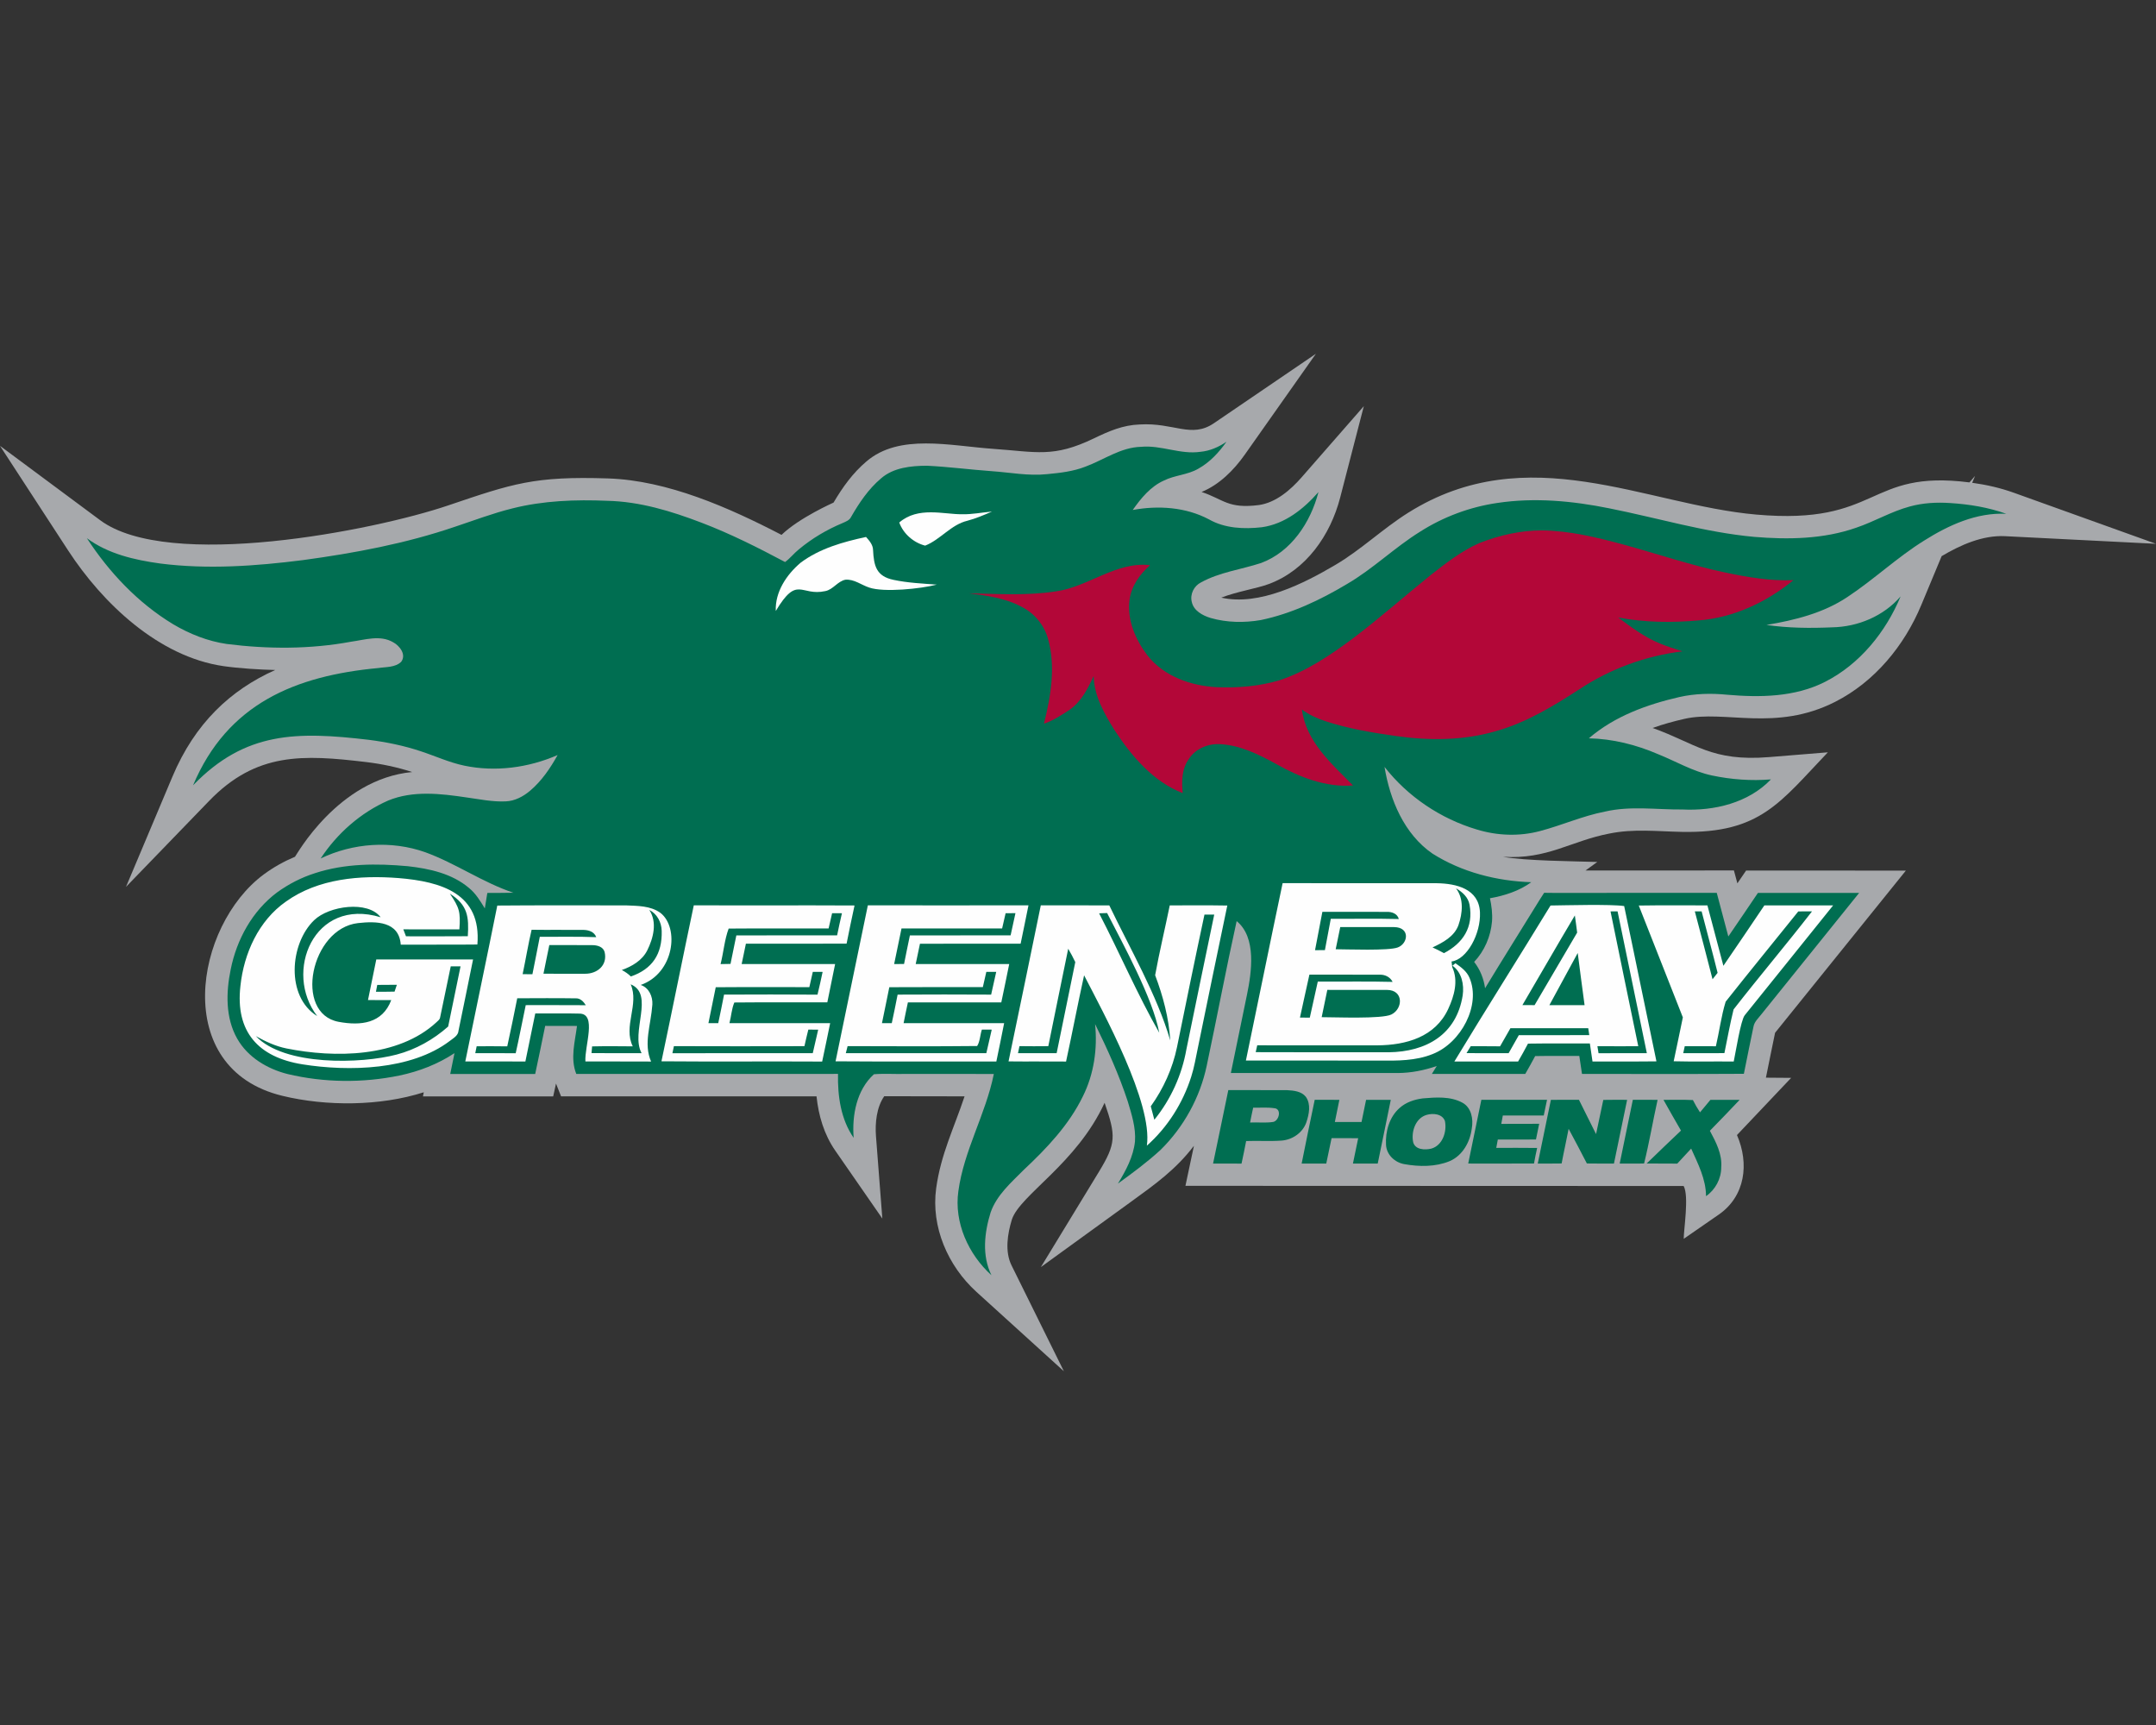 <?xml version="1.0" encoding="utf-8"?>
<svg xmlns="http://www.w3.org/2000/svg" height="1600px" style="shape-rendering:geometricPrecision; text-rendering:geometricPrecision; image-rendering:optimizeQuality; fill-rule:evenodd; clip-rule:evenodd" version="1.1" viewBox="0 0 2000 1600" width="2000px">
 <rect x="0" y="0" width="2000" height="1600" fill="#333333" stroke="none"/>
 <defs>
  <style type="text/css">
   
    .fil0 {fill:#A7A9AC}
    .fil1 {fill:#006E51;fill-rule:nonzero}
    .fil3 {fill:#B30738;fill-rule:nonzero}
    .fil2 {fill:#FEFEFE;fill-rule:nonzero}
   
  </style>
 </defs>
 <g id="Capa_x0020_1">
  
  <g id="Wisconsin_x0020_Green_x0020_Bay_x0020_Phoenix.cdr">
   <path class="fil0" d="M1638.15 999.58l23.39 0.18 -50.25 53.03c11.49,26.43 7.76,56.71 -16.89,73.77l-32.5 22.5c-0.02,-8.63 5.05,-39.84 -0.08,-49l-462.15 -0.17 7.88 -37.14c-16.77,22.02 -35.92,35.66 -58.32,51.89l-83.67 60.62 53.76 -88.24c16.21,-26.61 15.93,-33.54 5.35,-64.15 -25.86,56.39 -78.29,85.32 -85.98,108.19 -4.06,13.21 -6.72,29.72 -0.36,42.59l48.57 98.23 -81.14 -73.65c-26.43,-24 -42.24,-60.25 -37.32,-96.12 4.32,-31.52 16.5,-55.65 26.33,-85.21l-74.51 -0.12c-7.2,10.29 -8.59,25.14 -7.67,37.01l5.9 76.46 -43.68 -63.03c-10.41,-15.04 -15.5,-32.46 -17.37,-50.34l-236.97 0.02 -4.7 -11.87 -2.62 11.95 -120.82 0 0.77 -3.86c-40.41,12.92 -90.37,13.22 -131.3,3.26 -103.68,-25.22 -81.45,-157.76 -17.12,-205.34 8.95,-6.62 18.71,-12.06 28.96,-16.37 0.8,-0.49 39.65,-72.09 108.73,-78.59 -13.89,-4.5 -28.25,-7.52 -42.74,-9.25 -58.67,-7 -101.9,-9.19 -145.61,36l-77.16 79.79 43.1 -102.28c20.87,-49.55 53.92,-80.4 95.33,-98.9 -13.92,-0.27 -34.33,-1.6 -47.98,-3.58 -60.26,-8.74 -112.27,-58.41 -144.13,-107.32l-63.18 -97 92.95 68.99c63.36,47.02 253.75,9.65 322.51,-13.64 60.38,-20.45 80.16,-27.36 148.6,-25.13 55.28,1.81 112.26,27.11 160.91,52.35 16.52,-15.95 48.18,-29.87 48.26,-29.94 8.34,-14.14 17.82,-27.42 30.45,-38.12 30.48,-26.17 77.41,-14.56 117.66,-11.73 40.32,2.83 55.81,8.42 93.38,-9.69 13.89,-6.7 26.84,-12.37 42.48,-12.92 31.87,-1.92 47.89,13.12 68.84,-1.14l94.65 -64.45 -65.99 93.58c-10.11,14.33 -23.57,27.86 -40.06,34.62 20.67,6.89 24.46,15.83 53.36,12.1 15.74,-2.32 29.31,-14.12 39.43,-25.69l57.71 -66.01 -21.97 84.88c-8.99,34.72 -31.54,67.26 -66.15,80.09 -11.54,4.27 -29.57,6.97 -44.11,12.63 35.27,7.95 76.68,-13.16 106,-30.46 23.68,-13.96 43.92,-33.55 67.39,-48.29 110.91,-69.64 220.17,-7.35 322.77,1.71 115.36,10.19 102.16,-42.05 197.87,-29.83l5.2 -6.02 -2.65 6.36c13.15,1.82 26.12,4.75 38.64,9.25l131.87 47.35 -139.93 -7.07c-20.73,-1.05 -41.21,8.01 -58.92,18.52l-18.89 45.34c-15.67,37.64 -43.18,71.15 -79.89,89.79 -55.34,28.11 -102.33,7.26 -139.85,15.8 -9.87,2.25 -19.84,4.98 -29.54,8.44 39.9,14.18 54.54,31.39 108.11,27.02l54.52 -4.44c-44.2,46.15 -62.51,75.26 -135.27,73.81 -23.9,-0.47 -44.81,-3.05 -67.53,1.57 -35.94,6.95 -57.22,24.1 -98.56,21.54 21.37,3.84 64.49,4.04 87.45,4.79l-10.93 7.93 137.69 -0.06 3.2 11.95 8.11 -11.86 148.2 0.04 -121.33 150.44c-2.81,13.88 -5.75,27.74 -8.49,41.64z"/>
   <path class="fil1" d="M1113.6 419.06c8.76,-0.79 16.93,-4.42 24.13,-9.33 -7.01,9.94 -15.48,19.13 -26.22,25.06 -9.84,5.74 -21.71,5.87 -31.84,10.95 -12.43,5.55 -21.25,16.41 -28.89,27.28 23.68,-4.34 49.13,-2.71 70.7,8.72 14.82,8.43 32.58,9.15 49.15,7.28 21.23,-2.98 38.73,-16.94 52.43,-32.62 -7.24,28 -25.19,55.41 -53.26,65.82 -18.5,6.06 -38.41,8.46 -55.67,17.96 -6.53,3.27 -10.37,10.88 -8.6,18.07 1.74,8.25 10.02,12.65 17.42,14.93 15.07,4.35 31.23,4.59 46.63,1.95 28.45,-5.93 55.06,-18.54 79.87,-33.38 24.15,-14.03 44.18,-33.89 67.9,-48.6 21.69,-13.81 46.3,-22.98 71.76,-26.66 34.53,-5.19 69.73,-1.87 103.76,5.02 44.76,8.88 88.77,22.28 134.37,26.46 31.61,2.64 64.33,2.14 94.59,-8.47 16.93,-5.69 32.44,-15.04 49.75,-19.7 12.21,-3.38 25.03,-4.05 37.64,-3.19 17.6,1.11 35.24,3.99 51.89,9.97 -27.48,-1.39 -53.44,10.49 -76.18,24.83 -25.11,15.6 -46.62,36.14 -71.26,52.39 -22.33,14.92 -48.89,21.47 -75.04,25.87 20.14,2.92 40.58,3.09 60.87,2.21 23.98,-0.41 47.81,-10.4 63.59,-28.68 -13.76,33.04 -37.85,62.89 -70.12,79.25 -27.93,14.21 -60.4,14.6 -90.94,11.93 -14.72,-1.46 -29.66,-1.1 -44.13,2.14 -30.15,6.93 -60.28,17.84 -84.01,38.3 22.17,0.46 43.98,5.98 64.29,14.74 16.59,6.67 32.25,16 49.9,19.72 17.94,3.79 36.42,5.14 54.7,3.65 -20.92,21.85 -52.66,29.37 -82.03,27.9 -23.94,0.24 -48.26,-3.55 -71.89,1.95 -20.65,4 -39.92,12.68 -60.18,18.03 -19.17,5.14 -39.7,4.4 -58.66,-1.4 -33.62,-9.99 -64.05,-30.42 -85.68,-58.08 5.06,30.62 18.2,62.34 44.59,80.49 27.25,17.21 59.53,25.41 91.56,26.46 -11.26,8.17 -24.76,12.47 -38.33,14.89 1.49,7.04 2.43,14.26 1.9,21.47 -1.2,13.95 -6.94,27.37 -16.57,37.58 5.52,7.06 8.91,15.51 10.13,24.39 15.33,-25.31 31.1,-50.39 46.64,-75.57 2.66,-4.36 5.36,-8.66 8.16,-12.93 2.76,0.04 5.53,0.07 8.34,0.09 50.59,-0.03 101.17,0.05 151.78,-0.03 3.61,13.47 7.14,26.97 10.73,40.44 9.28,-13.39 18.28,-26.96 27.46,-40.39 31.29,-0.04 62.59,-0.04 93.89,0 -30.12,37.41 -60.25,74.81 -90.39,112.21 -2.79,3.7 -6.7,6.99 -7.61,11.75 -3,14.6 -6.05,29.2 -8.93,43.82 -50.05,0.31 -100.11,0.07 -150.16,0.12 -0.82,-5.57 -1.66,-11.14 -2.5,-16.69 -13.64,0.06 -27.3,-0.14 -40.94,0.12 -2.95,5.6 -6.07,11.1 -9.2,16.58 -28.88,0.02 -57.75,0 -86.63,0 1.49,-2.46 3.02,-4.91 4.54,-7.36 -11.58,4.01 -23.73,6.42 -36,6.51 -51.66,0 -103.35,0 -155.01,0 4.98,-24.35 10.02,-48.69 15.04,-73.02 4.14,-20.16 9.01,-52.74 -9.66,-67.89 -9.71,43.82 -18.35,89.87 -27.78,134.19 -6.19,29.44 -21.35,56.88 -42.75,77.97 -12.38,11.41 -25.97,21.42 -39.59,31.29 7.32,-12.01 14.29,-24.85 15.8,-39.05 0.94,-12.75 -3.08,-25.14 -6.7,-37.19 -8.11,-24.69 -18.82,-48.44 -30.3,-71.71 2.32,22.82 -1.01,46.35 -11.31,66.98 -12.88,26.56 -33.55,48.27 -54.88,68.27 -11.69,11.78 -25,23.26 -30.68,39.36 -5.84,18.8 -8.27,40.14 0.74,58.37 -21.37,-19.4 -34.79,-48.82 -30.71,-77.92 5.11,-37.87 25.41,-71.47 32.9,-108.74 -6.85,-0.06 -13.69,-0.06 -20.54,-0.06 -20.17,-0.01 -40.34,0.04 -60.51,-0.03 -10.06,0.33 -20.14,-0.5 -30.16,0.31 -16.14,14.58 -20.43,38.11 -18.82,58.98 -11.94,-17.24 -14.91,-38.79 -14.51,-59.31 -6.67,0.05 -13.33,0.05 -20.02,0.04 -74.25,0.03 -148.5,0.01 -222.77,0.01 -5.74,-14.49 -1.2,-29.78 0.67,-44.52 -9.83,-0.06 -19.67,0 -29.51,-0.06 -3.1,14.87 -6.03,29.78 -9.28,44.62 -26.27,-0.07 -52.54,-0.05 -78.81,0 1.28,-6.46 2.62,-12.92 3.96,-19.36 -15.43,10.24 -32.96,16.99 -51.04,20.78 -34.18,7.06 -69.9,6.68 -103.86,-1.39 -18.8,-4.76 -36.93,-15.57 -46.68,-32.81 -11.02,-19.42 -10.4,-43.03 -6.01,-64.26 5.55,-27.78 20.1,-54.27 43.01,-71.39 10.71,-7.75 22.58,-13.85 35.18,-17.84 27.67,-9.08 57.37,-9.08 86.09,-6.46 20,2.23 41.03,6.82 56.74,20.18 6.32,5.09 10.5,12.15 14.69,18.97 0.71,-4.78 1.49,-9.56 2.33,-14.34 8.05,-0.05 16.1,-0.02 24.18,-0.2 -28.61,-9.57 -53.52,-27.32 -81.81,-37.58 -31.43,-11.11 -67.01,-8.59 -96.98,5.79 15.31,-23.24 37.07,-42.48 62.6,-53.71 23.08,-9.51 48.74,-6.44 72.75,-2.89 12.06,1.66 24.14,4.23 36.39,3.65 8.45,-0.36 16.21,-4.51 22.55,-9.87 10.73,-9.1 18.75,-20.89 25.52,-33.11 -27.01,11.79 -57.63,15.89 -86.59,9.84 -13.98,-2.93 -26.99,-8.97 -40.49,-13.39 -15.61,-5.21 -31.81,-8.48 -48.09,-10.57 -66.57,-7.8 -114.5,-7.96 -163,42.19 31.91,-75.73 94.87,-101.61 171.95,-108.78 7.11,-1.12 15.52,-0.41 21.09,-5.73 5.06,-6.7 -1.37,-14.92 -7.47,-18.19 -11.98,-7 -26.18,-2.25 -38.92,-0.5 -38.05,7.08 -77.14,6.96 -115.44,2.11 -17.65,-2.57 -34.53,-9.29 -49.8,-18.37 -32.51,-19.68 -59.27,-48.04 -79.92,-79.74 19.67,14.6 44.18,20.19 68.01,23.48 44.01,5.6 88.58,2.4 132.41,-3.15 47.76,-6.48 95.42,-15.37 141.12,-30.97 17.65,-5.86 35.06,-12.51 53.14,-16.98 28.72,-7.25 58.64,-8.31 88.13,-7.06 30.13,0.67 59.34,9.58 87.27,20.27 26.75,10.18 52.37,23.1 77.61,36.52 4.66,-3.4 8.2,-8.06 12.68,-11.67 12.15,-10.16 25.97,-18.35 40.58,-24.44 2.95,-1.34 6.36,-2.48 7.9,-5.6 7.54,-13.11 16.13,-25.96 27.78,-35.8 11.6,-10.16 27.92,-11.75 42.7,-11.81 20.04,0.96 39.97,3.62 59.98,5.04 17.1,1.18 34.22,4.6 51.41,2.76 12.05,-1.13 24.26,-2.52 35.61,-6.96 17.08,-6.32 32.71,-17.92 51.54,-18.38 18.67,-1.8 36.49,7.38 55.15,4.61zm25.84 592.04c18.16,0.1 36.33,-0.07 54.49,0.06 6.14,0.33 13.35,1.01 17.46,6.21 4.87,6.94 2.94,16.09 0.47,23.56 -3.34,9.66 -12.82,16.18 -22.85,17 -11,0.82 -22.03,0 -33.03,0.43 -1.36,6.99 -2.76,13.98 -4.29,20.94 -8.81,-0.11 -17.6,-0.04 -26.39,-0.07 4.84,-22.69 9.34,-45.43 14.14,-68.13zm20.19 30.07c7.16,-0.36 14.44,0.6 21.54,-0.55 5.53,-1.29 7.9,-12.29 0.89,-12.72 -6.48,-0.99 -13.06,-0.34 -19.57,-0.49 -1.03,4.57 -1.97,9.15 -2.86,13.76zm160.24 -22.38c12.18,-1.03 25.55,-2.04 36.67,3.97 8.43,4.54 10.35,15.29 8.74,23.96 -1.56,12.54 -8.54,25.17 -20.55,30.3 -13.16,5.4 -28.09,5.24 -41.9,2.79 -8.86,-1.49 -16.65,-8.67 -17.1,-17.96 -0.7,-12.35 3.07,-25.81 12.63,-34.19 5.9,-5.31 13.76,-7.88 21.51,-8.87zm3.61 15.28c-10.47,2.94 -14.65,15.84 -12.51,25.54 2.04,6.94 10.82,7.16 16.66,5.81 10.61,-2.88 14.77,-15.89 12.73,-25.69 -2.47,-6.65 -10.98,-7.37 -16.88,-5.66zm-103.89 -13.95c7.6,0 15.25,-0.01 22.87,0.02 -1.33,6.84 -2.76,13.69 -4.18,20.53 8.23,0.04 16.47,0 24.73,0.02 1.37,-6.86 2.79,-13.69 4.23,-20.55 7.63,-0.03 15.27,-0.03 22.91,0 -3.92,19.73 -8.14,39.38 -12.11,59.1 -7.68,0 -15.34,0 -23,0 1.61,-7.84 3.26,-15.67 4.87,-23.52 -8.25,-0.07 -16.47,-0.02 -24.68,-0.05 -1.7,7.84 -3.25,15.73 -4.93,23.57 -7.61,0 -15.22,0 -22.83,0 3.86,-19.74 8.07,-39.41 12.12,-59.12zm154.58 0c20.31,-0.03 40.61,0.06 60.92,-0.03 -0.99,4.87 -1.99,9.73 -3.05,14.6 -12.66,0 -25.31,0 -37.96,0 -0.49,2.59 -0.97,5.18 -1.44,7.76 11.72,-0.13 23.45,0 35.17,-0.08 -1.03,4.85 -2.02,9.7 -2.98,14.55 -11.81,0.1 -23.6,0.03 -35.39,0.05 -0.5,2.57 -0.98,5.14 -1.44,7.73 12.63,0 25.28,-0.12 37.92,0.07 -1.06,4.78 -2.07,9.59 -2.91,14.42 -20.34,0.11 -40.68,0.05 -61.02,0.04 4.02,-19.71 8.09,-39.42 12.18,-59.11zm64.5 0.02c8.67,-0.03 17.34,-0.03 26.03,-0.02 5.33,10.58 10.51,21.24 15.87,31.79 2.19,-10.57 4.56,-21.13 6.72,-31.7 7.35,-0.14 14.72,-0.1 22.09,-0.07 -4.1,19.69 -8.16,39.4 -12.21,59.1 -8.38,-0.01 -16.76,0.07 -25.12,-0.08 -5.55,-10.76 -11.19,-21.49 -16.93,-32.15 -2.02,10.75 -4.5,21.39 -6.49,32.15 -7.39,0.14 -14.77,0.08 -22.14,0.07 4.09,-19.69 8.19,-39.38 12.18,-59.09zm76.02 -0.02c7.64,0 15.3,-0.01 22.96,0.02 -4.34,19.62 -7.71,39.52 -12.51,59.02 -7.54,0.27 -15.1,0 -22.64,0.07 4,-19.73 8.08,-39.42 12.19,-59.11zm28.43 0.04c9.1,0.02 18.2,-0.26 27.3,0.19 1.95,3.92 4.19,7.69 6.59,11.39 3.22,-3.87 6.46,-7.71 9.65,-11.6 9.03,-0.03 18.06,-0.05 27.09,0.02 -9.1,9.65 -18.32,19.19 -27.59,28.67 5.61,10.43 11.5,21.64 10.53,33.89 0.01,10.58 -5.42,20.76 -14.11,26.77 -0.03,-15.75 -7.49,-30.09 -13.78,-44.13 -4.31,4.63 -8.58,9.31 -12.9,13.94 -9.46,-0.12 -18.9,0.01 -28.36,-0.11 10.52,-10.26 21.16,-20.41 31.82,-30.52 -5.45,-9.49 -10.95,-18.95 -16.24,-28.51z"/>
   <path class="fil2" d="M1520.21 839.92c21.21,-0.36 42.44,-0.05 63.66,-0.15 4.88,18.69 9.9,37.35 14.82,56.05 12.82,-18.58 25.36,-37.32 38.01,-56.02 21.26,-0.07 42.53,-0.02 63.8,-0.02 -27.23,34.04 -54.7,67.88 -81.98,101.88 -3.77,4.52 -8.57,35.3 -10.23,42.94 -18.56,-0.2 -37.14,0.24 -55.7,-0.24 2.98,-13.54 5.59,-27.14 8.5,-40.7 -13.69,-34.56 -27.16,-69.19 -40.88,-103.74zm-777.49 -318.01c17.65,-13.2 39.4,-19.28 60.65,-23.86 3.04,3.41 6.39,7.18 6.51,12.03 0.75,14.87 3,24.46 19.1,27.78 13.15,2.78 26.62,3.38 39.98,4.39 -14.81,3.9 -48.99,7.38 -62.6,2.74 -7.36,-2.38 -13.95,-7.93 -22.07,-7.3 -7.33,1.42 -11.43,9.22 -18.81,10.59 -22.87,4.95 -25.68,-15.22 -45.83,18.41 -0.75,-17.71 10.06,-33.75 23.07,-44.78zm91.47 -37.26c17.46,-15.13 41.23,-7.52 58.18,-7.67 9.34,0.24 18.52,-1.7 27.81,-2.47 -7.44,3.2 -14.91,6.41 -22.74,8.48 -15.23,3.58 -25,17.5 -39.22,23.1 -10.71,-2.72 -20.24,-10.98 -24.03,-21.44zm-568.88 351.55c29.97,-21.4 68.69,-24.52 104.36,-21.76 39.73,3.26 77.06,14.29 73.18,61.62 -23.7,0.29 -47.4,0 -71.09,0.16 -1.53,-21.64 -22.58,-21.94 -39.66,-20.02 -43.82,4.93 -59.93,83.82 -17.94,91.59 20.58,3.82 40.62,1.54 48.77,-20.17 -7.2,-0.06 -14.38,-0.03 -21.56,-0.03 2.47,-12.58 5.23,-25.1 7.7,-37.68 29.92,-0.02 59.84,-0.05 89.77,0.01 -4.35,22.02 -9.03,43.99 -13.48,66 -0.29,4.81 -4.99,7.07 -8.31,9.75 -35.74,27.01 -93.4,28.38 -136.41,21.55 -41.02,-6.54 -62.46,-30.22 -57.61,-72.67 3.17,-30.18 16.85,-60.61 42.28,-78.35zm152.01 -7.31c8.81,13.07 9.99,16.65 8.83,33.15 -17.35,-0.03 -34.67,0.06 -52.01,-0.05 0.82,2.14 1.66,4.3 2.47,6.46 19.12,-0.01 38.24,0.12 57.35,-0.07 1.1,-17.89 0.08,-28.91 -16.64,-39.49zm-125.88 24.6c-22.71,21.76 -26.43,70.97 2.81,88.94 -31.23,-40.45 -3.51,-110.5 58.83,-91.66 -11.82,-15.67 -47.89,-10.6 -61.64,2.72zm126.69 42.84c-3.43,15.85 -6.45,31.77 -9.91,47.61 -0.34,1.85 -2.06,2.96 -3.31,4.21 -35.59,32.93 -94.61,33.24 -139.06,24.34 -10.16,-2.01 -19.53,-6.46 -28.51,-11.45 26.41,27.89 97.69,25.82 130.61,17.1 17.74,-4.66 34.08,-13.86 47.78,-25.99 3.78,-18.63 7.71,-37.22 11.5,-55.83 -3.04,0 -6.07,0 -9.1,0.01zm-68.17 17.21c-0.41,2.09 -0.82,4.21 -1.22,6.34 5.76,0.02 11.52,0.03 17.27,-0.12 0.72,-2.11 1.43,-4.23 2.15,-6.34 -6.07,0.02 -12.15,0 -18.2,0.12zm839.86 -94.39c47.67,0.16 95.35,-0.01 143,0.07 18.16,0.28 39.14,5.16 40.07,27.08 0.84,19.88 -12.16,43.77 -26.36,45.49 0.21,1.75 0.41,3.52 0.65,5.3 5.88,12.58 1.8,26.78 -3.72,38.69 -12.04,26.1 -39.03,33.62 -65.66,33.81 -37.19,-0.03 -74.36,-0.02 -111.54,-0.02 -0.34,1.6 -1.06,4.77 -1.41,6.34 41.13,0.21 82.24,0.04 123.37,0.11 34.8,-0.44 62.89,-16.36 68.64,-52.78 1.44,-9.89 -0.84,-21.44 -9.49,-27.51 0.89,-0.78 1.82,-1.56 2.76,-2.29 5.21,3.58 10.62,7.55 13.09,13.64 10.71,25.02 -7.69,60.19 -34.22,70.58 -15.65,6.34 -32.82,6.26 -49.39,6.05 -41.28,-0.02 -82.58,0 -123.86,-0.02 11.43,-54.83 22.5,-109.74 34.07,-164.54zm160.82 4.8c7.54,9.8 6.05,23.19 2.28,34.19 -3.89,10.6 -14.44,16.14 -24.04,20.63 3.58,1.63 7.15,3.37 10.61,5.31 17.67,-9.24 27.48,-24.04 23.73,-44.93 -1.23,-6.94 -6.73,-11.89 -12.58,-15.2zm-123.94 21.8c-2.33,11.84 -4.58,23.7 -6.81,35.57 3.04,-0.01 6.09,-0.01 9.15,-0.03 1.77,-9.72 3.59,-19.42 5.47,-29.1 21.03,0.15 42.07,-0.31 63.1,0.24 -1.29,-4.97 -6.43,-6.77 -11.06,-6.63 -19.96,-0.12 -39.91,0.03 -59.85,-0.05zm12.35 34.72c10.41,0.01 49.13,1.56 57.6,-1.68 9.75,-3.74 11.55,-18.67 -3.33,-18.87 -16.69,-0.09 -33.36,0.02 -50.04,-0.02 -1.42,6.86 -2.87,13.69 -4.23,20.57zm-24.38 23.54c-3.02,13.25 -5.79,26.54 -8.76,39.81 3.02,0.03 6.07,0.05 9.12,0.1 2.53,-11.16 4.9,-22.33 7.42,-33.47 23.13,0.17 46.28,-0.34 69.42,0.28 -2.33,-4.58 -7.17,-6.91 -12.22,-6.67 -21.66,-0.12 -43.32,0.02 -64.98,-0.05zm11.38 39.46c11.62,-0.04 55.92,1.88 64.72,-2.51 10.9,-5.45 11.36,-22.78 -4.23,-22.78 -18.42,-0.07 -36.85,0.02 -55.25,-0.02 -1.78,8.44 -3.48,16.88 -5.24,25.31zm-764.74 -103.53c39.7,-0.38 79.41,-0.07 119.13,-0.17 10.92,0.48 22.98,0.25 32.23,6.97 17.72,13.78 12.82,55.96 -18.32,66.85 7.56,2.48 11.26,10.61 10.82,18.15 -1.36,19.27 -8.43,36.12 -1.2,52.88 -20.31,-0.12 -40.61,-0.02 -60.92,-0.07 -0.83,-14.46 10.89,-44.3 -5.54,-44.4 -13.64,-0.38 -27.31,-0.02 -40.97,-0.14 -3.1,14.84 -6.17,29.68 -9.17,44.56 -18.59,-0.02 -37.17,0.02 -55.74,-0.04 9.84,-48.2 20.03,-96.34 29.68,-144.59zm141 4.04c7.6,11.52 3.77,26.15 -1.92,37.62 -4.72,9.28 -14.07,14.72 -23.55,18.13 3.05,1.61 5.93,3.54 8.38,5.99 19.82,-6.87 29.21,-20.69 28.6,-42.36 -0.2,-7.95 -4.27,-15.73 -11.51,-19.38zm-109.16 18.41c-3.19,13.64 -5.45,27.48 -8.33,41.19 3.02,0.02 6.05,0.04 9.08,0.05 2.25,-11.58 4.68,-23.11 6.84,-34.71 17.44,0.12 34.92,-0.38 52.37,0.34 -1.82,-5.11 -7.22,-6.72 -12.12,-6.75 -15.93,-0.17 -31.89,0.12 -47.84,-0.12zm11 40.78c12.84,-0.02 25.67,0.02 38.5,0.02 11.46,0.1 21.14,-7.93 18.22,-20.19 -1.34,-4.87 -6.89,-6.34 -11.31,-6.34 -13.33,-0.17 -26.65,0.04 -39.98,-0.07 -1.78,8.86 -3.7,17.7 -5.43,26.58zm80.9 9.82c8.16,18.61 -7.21,39.04 1.95,57.53 -12.58,-0.11 -25.15,-0.23 -37.73,0.05 -0.14,1.56 -0.41,4.66 -0.55,6.22 15.48,0.15 30.97,0.03 46.46,0.07 -10.57,-19.54 12.33,-54.62 -10.13,-63.87zm-105.23 12.95c-3,14.88 -5.97,29.77 -9.26,44.59 -9.46,-0.19 -18.92,-0.08 -28.38,-0.08 -0.32,1.61 -0.97,4.81 -1.3,6.42 12.5,0 25.01,-0.1 37.51,0.07 3.33,-14.84 6.17,-29.76 9.31,-44.64 18.57,0.04 37.15,-0.08 55.73,0.07 -2.11,-3.32 -5.09,-6.6 -9.41,-6.37 -18.06,-0.28 -36.14,-0.11 -54.2,-0.06zm163.78 -86.22c49.7,0.2 99.39,-0.12 149.11,0.15 -2.63,11.76 -4.96,23.58 -7.37,35.37 -31.14,0.19 -62.28,0.03 -93.41,0.09 -1.34,6.27 -2.66,12.54 -3.93,18.84 28.91,0.02 57.8,0 86.7,0 -2.27,11.88 -4.97,23.69 -7.24,35.56 -28.75,0.07 -57.5,-0.17 -86.26,0.12 -2.52,5.97 -2.86,12.82 -4.52,19.14 31.13,0.04 62.29,0 93.42,0.02 -2.48,11.88 -4.83,23.77 -7.42,35.63 -49.69,-0.3 -99.39,0.2 -149.08,-0.24 10.19,-48.19 19.82,-96.5 30,-144.68zm125.06 21.47c-30.91,0.07 -61.82,-0.16 -92.72,0.1 -3.87,10.33 -4.73,22.07 -7.49,32.94 3.05,-0.06 6.14,-0.11 9.2,-0.16 1.75,-8.82 3.64,-17.63 5.42,-26.46 31.15,-0.03 62.32,0.05 93.48,-0.03 1.37,-6.87 2.91,-13.69 4.47,-20.51 -3.05,-0.02 -6.08,-0.04 -9.12,-0.04 -1.13,4.7 -2.22,9.43 -3.24,14.16zm-14.66 40.23c-1.1,4.73 -2.16,9.44 -3.21,14.19 -28.94,0.04 -57.89,-0.15 -86.83,0.09 -2.16,11.12 -4.59,22.19 -6.78,33.31 3.01,-0.02 6.04,0 9.1,0 1.81,-8.82 3.75,-17.62 5.39,-26.48 28.89,-0.12 57.79,-0.18 86.68,0.04 1.73,-6.99 3.25,-14.05 4.76,-21.1 -3.05,-0.01 -6.08,-0.03 -9.11,-0.05zm-7.77 68.94c-40.35,0.09 -80.73,0.14 -121.08,-0.02 -0.48,2.18 -0.94,4.37 -1.39,6.57 43.39,-0.14 86.8,0 130.2,-0.05 1.65,-7.3 3.36,-14.57 5.04,-21.84 -3.07,-0.01 -6.12,-0.01 -9.15,-0.01 -1.25,5.1 -2.52,10.21 -3.62,15.35zm58.83 -130.63c49.66,0.04 99.32,0.09 149,-0.01 -2.31,11.87 -4.9,23.71 -7.28,35.59 -31.12,0.05 -62.26,-0.02 -93.38,0.03 -1.37,6.26 -2.6,12.56 -3.94,18.83 28.91,0 57.82,0 86.74,0 -2.43,11.86 -4.81,23.74 -7.35,35.58 -28.87,-0.04 -57.76,-0.02 -86.64,-0.02 -1.35,6.41 -2.74,12.84 -3.99,19.28 31.09,0 62.17,0 93.27,0 -2.24,11.89 -4.86,23.7 -7.23,35.58 -49.71,-0.16 -99.42,0.2 -149.14,-0.19 10.11,-48.19 19.81,-96.46 29.94,-144.67zm127.79 7.32c-1.07,4.71 -2.16,9.42 -3.24,14.14 -31.12,0 -62.22,-0.02 -93.33,0.01 -2.31,10.99 -4.59,21.99 -6.83,33.01 3.05,-0.04 6.11,-0.05 9.2,-0.09 1.68,-8.86 3.65,-17.66 5.41,-26.49 31.14,-0.05 62.28,0.03 93.43,-0.05 1.49,-6.86 2.96,-13.73 4.49,-20.58 -3.05,0.02 -6.1,0.03 -9.13,0.05zm-17.88 54.37c-1.04,4.73 -2.14,9.44 -3.24,14.17 -28.92,0.06 -57.83,-0.12 -86.76,0.09 -2.17,11.12 -4.59,22.21 -6.82,33.33 3.04,-0.02 6.05,0 9.1,0 1.85,-8.81 3.76,-17.62 5.42,-26.46 28.92,-0.17 57.83,-0.17 86.76,0 1.64,-7.01 3.12,-14.07 4.71,-21.09 -3.07,-0.02 -6.12,-0.02 -9.17,-0.04zm-8.53 68.8c-40.03,0.43 -80.11,0.19 -120.16,0.11 -0.58,2.16 -1.13,4.33 -1.66,6.53 43.46,0 86.9,0 130.35,0 1.63,-7.29 3.38,-14.55 5.01,-21.84 -3.05,-0.01 -6.1,-0.03 -9.14,-0.03 -1.66,4.9 -1.76,11.26 -4.4,15.23zm59.05 -130.47c21.18,0.03 42.36,0.02 63.54,0.02 18.91,39.49 44.44,83.49 56.53,125.26 -1.25,-20.78 -6.68,-41.07 -14,-60.49 3.96,-21.68 9.15,-43.15 13.56,-64.76 17.78,0.07 35.59,-0.2 53.38,0.14 -9.24,44.04 -18.3,88.12 -27.34,132.19 -1.88,8.88 -3.32,17.87 -6.11,26.53 -7.75,24.45 -21.95,46.95 -41.16,64 5.62,-39.61 -40.6,-123.73 -58.23,-158 -5.88,26.6 -10.95,53.37 -16.73,79.98 -17.78,-0.19 -35.57,0.08 -53.36,-0.14 10.15,-48.2 19.95,-96.49 29.92,-144.73zm54.1 7.39c19.04,36.7 35.3,74.81 55.78,110.76 -6.01,-32.13 -33.41,-81.84 -48.36,-111.02 -1.85,0.07 -5.55,0.19 -7.42,0.26zm97.73 1.19c-8.78,40.94 -17.12,81.95 -25.48,122.96 -4.1,19.75 -12.58,38.48 -24.32,54.85 1.04,4.16 2.26,8.29 3.31,12.46 15.25,-18.8 25.55,-41.49 29.73,-65.32 8.46,-41.68 17.2,-83.3 25.82,-124.95 -3.03,0 -6.05,0 -9.06,0zm-126.4 31.67c-6.1,30.13 -12.44,60.22 -18.46,90.36 -8.92,0.1 -17.85,0.12 -26.76,-0.02 -0.48,2.16 -0.93,4.32 -1.36,6.5 11.95,0.03 23.89,0.02 35.85,0 5.78,-28.14 11.59,-56.29 17.29,-84.46 -2.04,-4.22 -4.16,-8.38 -6.56,-12.38zm447.43 -40.11c14.9,-0.19 55.72,-1.32 68.3,0.51 10.16,47.98 19.84,96.07 29.94,144.05 -19.78,0.27 -39.55,0.01 -59.31,0.15 -0.81,-5.6 -1.63,-11.17 -2.45,-16.74 -19.14,0.09 -38.27,-0.17 -57.39,0.14 -2.88,5.62 -6.05,11.07 -9.17,16.57 -19.72,0 -39.43,-0.02 -59.13,0.02 29.3,-48.5 59.7,-96.33 89.21,-144.7zm55.65 5.48c8.44,41.71 17.17,83.35 25.73,125.04 -12.65,0.02 -25.28,0.07 -37.91,-0.03 0.31,2.16 0.67,4.33 1.05,6.51 14.94,-0.07 29.88,-0.02 44.82,-0.03 -9.01,-43.85 -18.09,-87.69 -27.16,-131.54 -1.62,0.02 -4.9,0.05 -6.53,0.05zm-81.75 86.91c3.75,0 7.52,0.02 11.31,0.02 13.18,-22.41 26.35,-44.83 39.48,-67.27 -0.69,-5.32 -1.32,-10.63 -2.14,-15.91 -16.44,27.59 -32.39,55.47 -48.65,83.16zm25.02 0.04c10.88,-0.04 21.76,0 32.66,-0.02 -2.23,-16.11 -4.24,-32.23 -6.36,-48.36 -8.82,16.09 -17.51,32.25 -26.3,48.38zm-45.74 38.18c-9.08,-0.14 -18.15,-0.04 -27.21,-0.1 -1.32,2.14 -2.64,4.26 -3.91,6.42 13.02,0.07 26.05,0.02 39.07,0.04 3.15,-5.56 6.29,-11.12 9.44,-16.69 21.78,-0.07 43.58,0.05 65.36,-0.06 -0.22,-1.59 -0.7,-4.79 -0.94,-6.39 -24.08,-0.01 -48.14,0 -72.21,0 -3.24,5.57 -6.33,11.23 -9.6,16.78zm276.65 -125.13c-22.45,27.92 -45.14,55.64 -67.38,83.73 -4.13,13.43 -5.85,27.6 -9.07,41.33 -9.63,-0.02 -19.26,0.03 -28.87,-0.05 -0.5,2.14 -0.98,4.3 -1.42,6.48 12.73,-0.02 25.46,0.05 38.19,-0.05 2.78,-13.53 5.21,-27.15 8.52,-40.53 23.82,-30.62 48.99,-60.27 72.76,-90.96 -4.27,-0.02 -8.5,0 -12.73,0.05zm-95.98 -0.03c5.48,20.99 11.12,41.93 16.43,62.95 1.56,-1.98 3.12,-3.95 4.7,-5.94 -4.72,-19.06 -9.93,-38.01 -14.83,-57.03 -1.57,0 -4.73,0.02 -6.3,0.02z"/>
   <path class="fil3" d="M1372.27 503.74c18.47,-7.28 38.2,-11.77 58.11,-11.77 25.67,0.27 50.77,6.43 75.41,13.08 31.47,8.6 62.38,19.21 94.34,25.92 20.87,4.41 42.12,8.07 63.54,7.13 -24.8,20.39 -55.3,34.72 -87.51,37.32 -24.99,2.25 -50.38,2.04 -75.08,-2.67 12.15,9 24.39,18.25 38.49,24.01 6.87,2.95 14.07,4.97 21.11,7.4 -34,4.11 -67,16.21 -95.55,35.13 -24.3,15.73 -49.45,31.07 -77.58,38.9 -30,8.76 -61.87,8.86 -92.62,4.49 -22.1,-3.15 -44.28,-6.8 -65.53,-13.81 -7.72,-2.49 -15.11,-6 -21.69,-10.76 3.75,29.61 27.62,50.39 47.42,70.44 -25.18,1.92 -49.56,-7.64 -71.1,-19.81 -16.04,-8.84 -33.11,-17.36 -51.72,-18.5 -11.22,-0.74 -23.08,3.89 -29.35,13.55 -6.74,9.15 -6.94,21.03 -5.81,31.86 -27.49,-10.73 -47.4,-34.24 -63.18,-58.32 -9.48,-15.23 -19.01,-31.85 -19.45,-50.24 -5.35,11.58 -11.45,23.6 -22.16,31.15 -7.56,5.06 -15.3,10.03 -23.94,13.03 6.34,-25.5 11.1,-52.83 3.81,-78.66 -3.5,-12.82 -12.62,-23.78 -24.46,-29.75 -15.04,-8.1 -32.22,-10.4 -48.91,-12.56 26.89,0.6 54.04,2.33 80.75,-1.81 30.19,-4.22 55.64,-27.85 87.24,-24.29 -9.61,8.45 -17.53,19.56 -19.11,32.55 -2.24,18.32 5.54,36.5 16.44,50.84 15.25,19.72 40.54,28.6 64.77,29.8 19.28,0.79 38.88,-0.84 57.46,-6.26 24.92,-8.12 46.94,-22.94 67.84,-38.4 25.23,-18.99 48.84,-39.99 73.45,-59.77 14,-10.91 28.19,-22.05 44.57,-29.22z"/>
  </g>
 </g>
</svg>